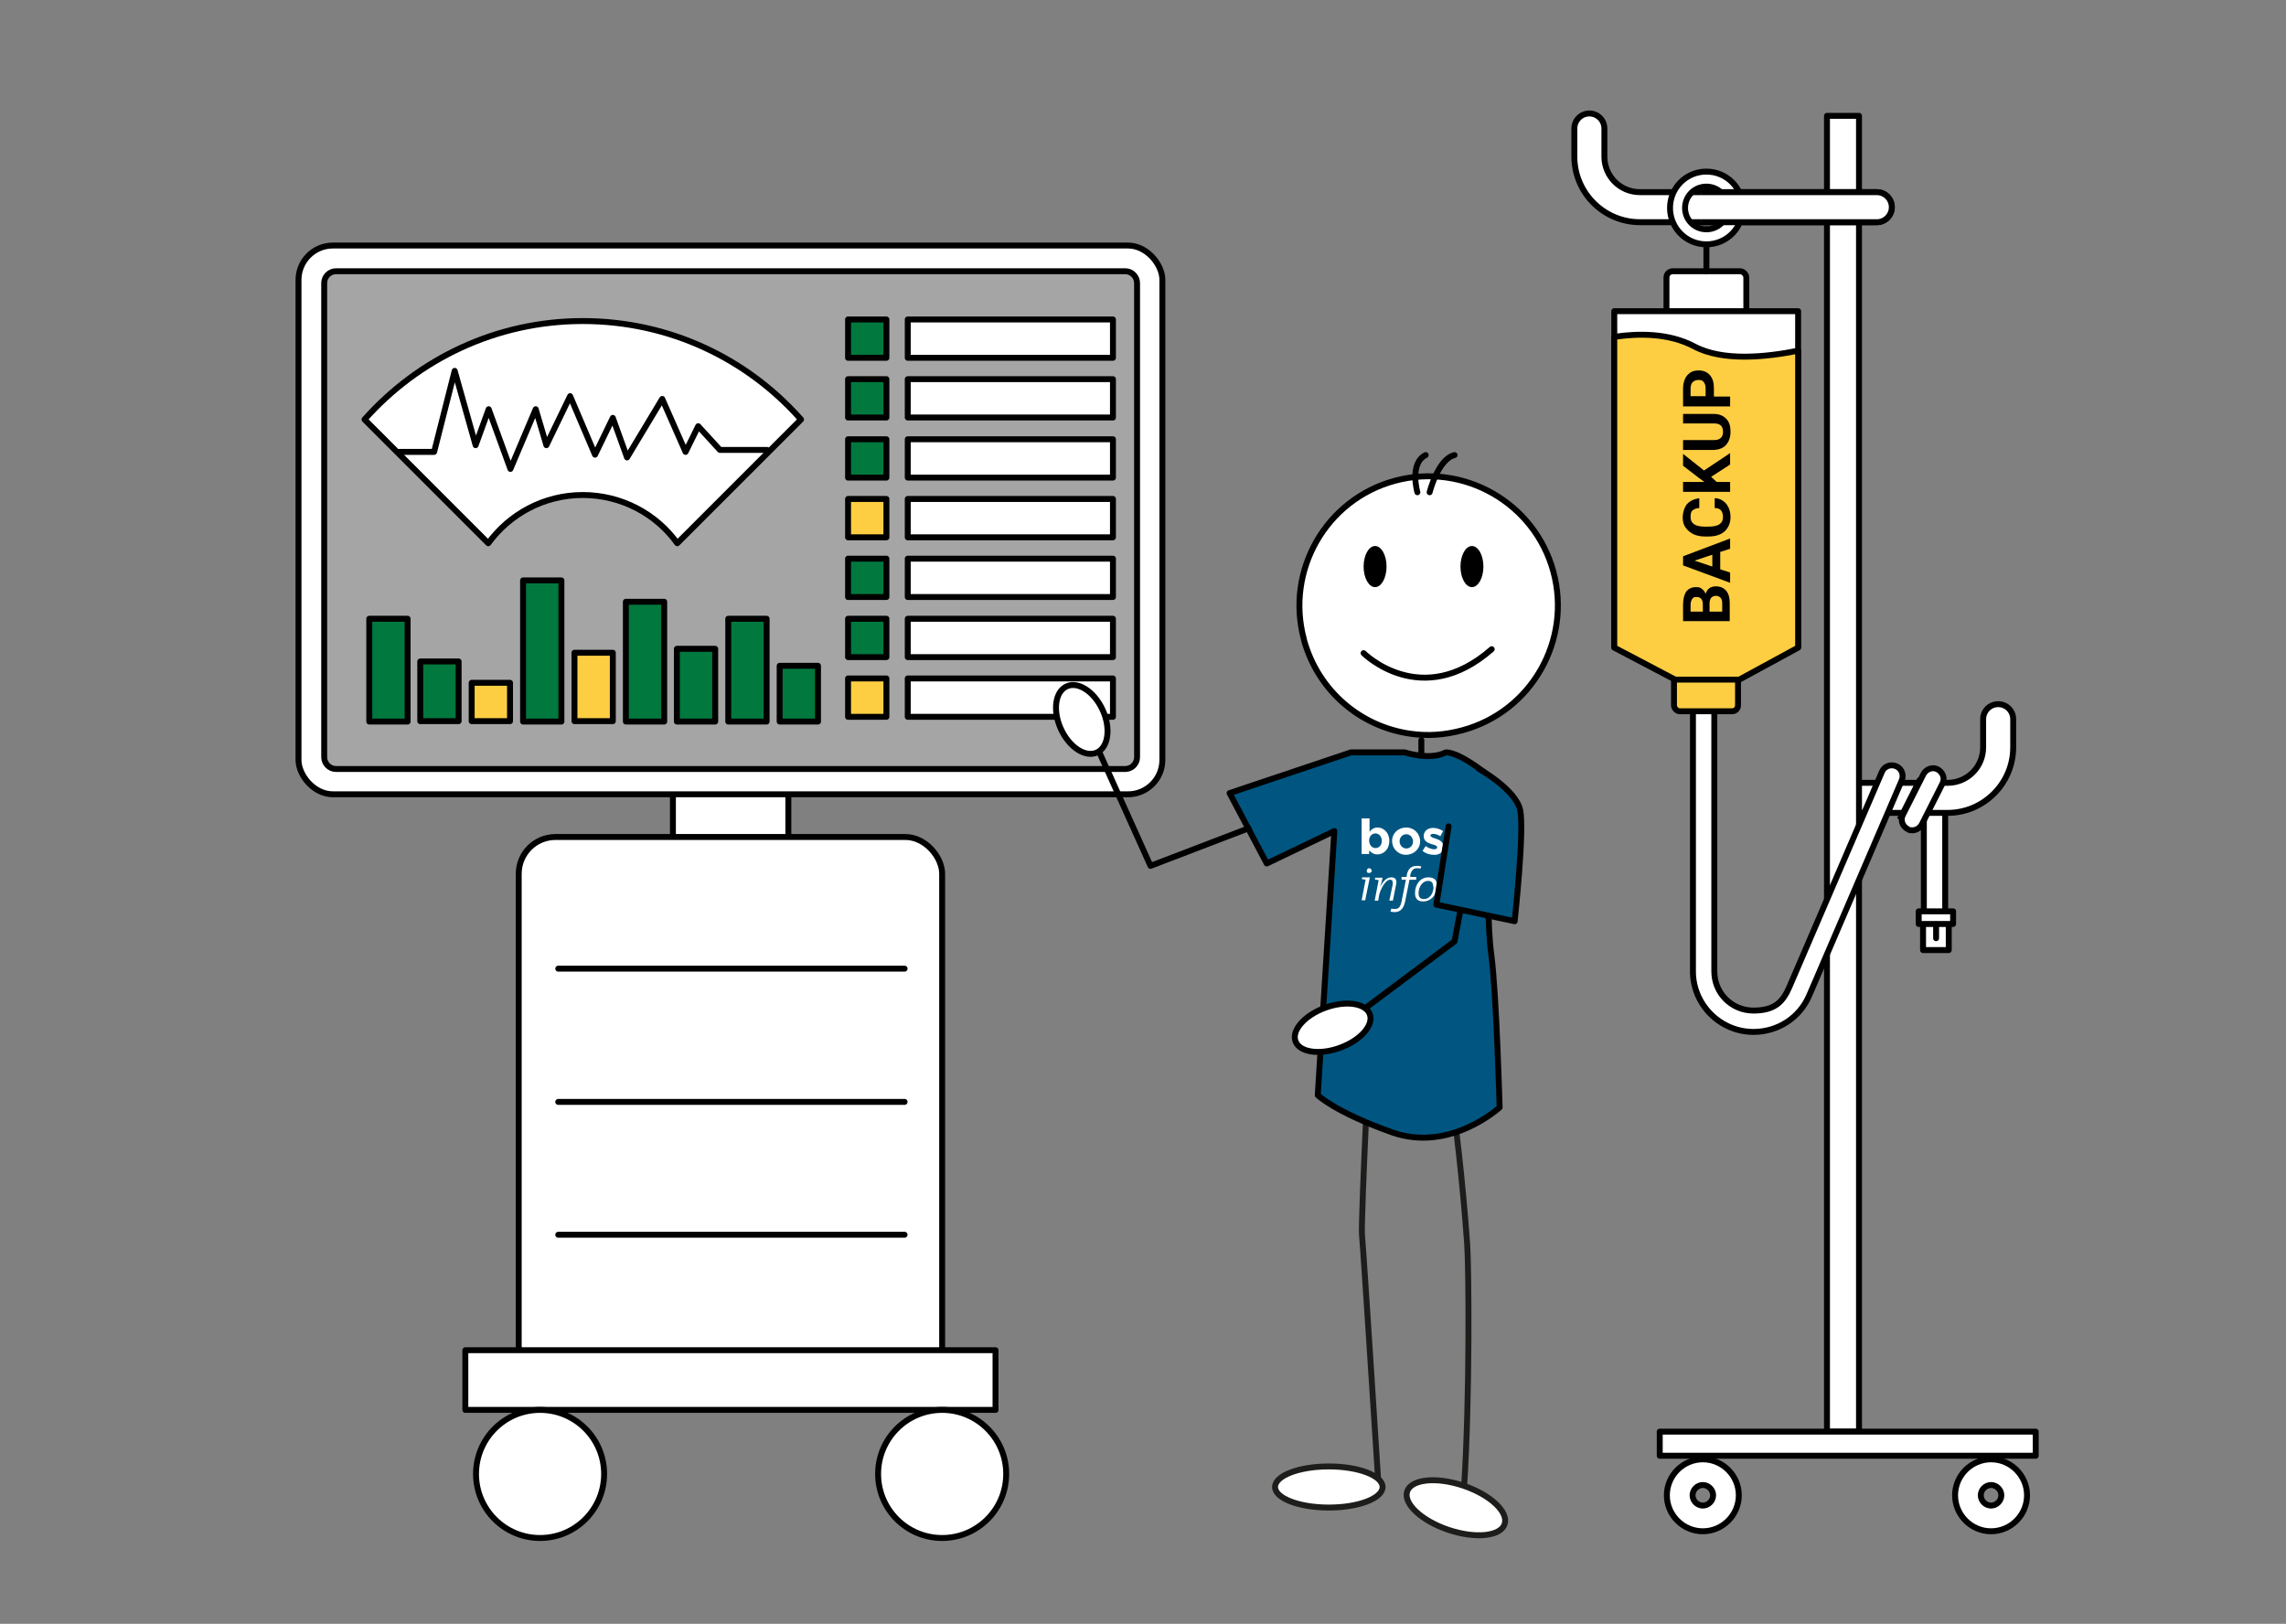 <?xml version="1.0" encoding="UTF-8"?> <svg xmlns="http://www.w3.org/2000/svg" xmlns:i="http://ns.adobe.com/AdobeIllustrator/10.0/" id="Ebene_2" version="1.1" viewBox="0 0 578.2 410.7"><rect x="0" y="0" width="578.2" height="410.7" fill="#808080" stroke="none"/><defs><style> .st0 { fill: #005681; } .st0, .st1, .st2, .st3, .st4, .st5, .st6, .st7, .st8, .st9, .st10, .st11 { stroke-width: 1.5px; } .st0, .st1, .st3, .st4, .st5, .st7, .st8, .st9, .st10, .st11 { stroke-linecap: round; stroke-linejoin: round; } .st0, .st2, .st4, .st5, .st6, .st7, .st11 { stroke: #000; } .st1, .st12, .st6, .st10, .st11 { fill: #fff; } .st1, .st8 { stroke: #1d1d1b; } .st2 { fill: #a5a5a5; } .st2, .st6 { stroke-miterlimit: 10; } .st3, .st4 { fill: #fece42; } .st3, .st9, .st10 { stroke: #010101; } .st5 { fill: #01783d; } .st7, .st8, .st9 { fill: none; } </style></defs><g><rect class="st6" x="170.2" y="194.3" width="29.2" height="24.9"></rect><rect class="st10" x="75.5" y="62.1" width="218.5" height="138.8" rx="8.7" ry="8.7"></rect><path class="st2" d="M85,68.6c-1.6,0-3,1.3-3,3v119.9c0,1.6,1.3,3,3,3h199.6c1.6,0,3-1.3,3-3v-119.9c0-1.6-1.3-3-3-3H85Z"></path><rect class="st10" x="131.2" y="211.7" width="107.1" height="141.7" rx="9.3" ry="9.3"></rect><rect class="st10" x="117.7" y="341.5" width="134.1" height="15.1"></rect><circle class="st10" cx="136.6" cy="372.8" r="16.2"></circle><circle class="st10" cx="238.3" cy="372.8" r="16.2"></circle><path class="st11" d="M147.4,125.2c9.8,0,18.6,4.8,23.9,12.2l31.3-31.3c-13.5-15.3-33.2-24.9-55.2-24.9s-41.7,9.7-55.2,24.9l31.3,31.3c5.4-7.4,14.1-12.2,23.9-12.2Z"></path><polyline class="st11" points="100.9 114.3 109.8 114.3 115 93.8 120.3 112.6 123.6 103.5 129.1 118.6 135.5 103.5 138.2 112.6 144.2 100.2 150.5 115 155 105.7 158.6 115.7 167.5 100.9 173.4 114.3 176.6 107.8 182.1 113.8 194 113.8"></polyline><rect class="st5" x="93.4" y="156.5" width="9.7" height="26"></rect><rect class="st5" x="106.3" y="167.3" width="9.7" height="15.1"></rect><rect class="st4" x="119.3" y="172.7" width="9.7" height="9.7"></rect><rect class="st5" x="132.3" y="146.8" width="9.7" height="35.7"></rect><rect class="st4" x="145.3" y="165.1" width="9.7" height="17.3"></rect><rect class="st5" x="158.3" y="152.2" width="9.7" height="30.3"></rect><rect class="st5" x="171.2" y="164.1" width="9.7" height="18.4"></rect><rect class="st5" x="184.2" y="156.5" width="9.7" height="26"></rect><rect class="st5" x="197.2" y="168.4" width="9.7" height="14.1"></rect><rect class="st5" x="214.5" y="80.8" width="9.7" height="9.7"></rect><rect class="st5" x="214.5" y="95.9" width="9.7" height="9.7"></rect><rect class="st5" x="214.5" y="111.1" width="9.7" height="9.7"></rect><rect class="st4" x="214.5" y="126.2" width="9.7" height="9.7"></rect><rect class="st5" x="214.5" y="141.3" width="9.7" height="9.7"></rect><rect class="st5" x="214.5" y="156.5" width="9.7" height="9.7"></rect><rect class="st4" x="214.5" y="171.6" width="9.7" height="9.7"></rect><rect class="st11" x="229.6" y="80.8" width="51.9" height="9.7"></rect><rect class="st11" x="229.6" y="95.9" width="51.9" height="9.7"></rect><rect class="st11" x="229.6" y="111.1" width="51.9" height="9.7"></rect><rect class="st11" x="229.6" y="126.2" width="51.9" height="9.7"></rect><rect class="st11" x="229.6" y="141.3" width="51.9" height="9.7"></rect><rect class="st11" x="229.6" y="156.5" width="51.9" height="9.7"></rect><rect class="st11" x="229.6" y="171.6" width="51.9" height="9.7"></rect><line class="st7" x1="141.2" y1="245" x2="228.8" y2="245"></line><line class="st7" x1="141.2" y1="278.7" x2="228.8" y2="278.7"></line><line class="st7" x1="141.2" y1="312.3" x2="228.8" y2="312.3"></line></g><g><rect class="st11" x="486.4" y="231.6" width="6.5" height="8.7"></rect><g><line class="st6" x1="489.3" y1="205.6" x2="489.3" y2="230.5"></line><path class="st6" d="M489.3,233.2c-1.5,0-2.7-1.2-2.7-2.7v-24.9c0-1.5,1.2-2.7,2.7-2.7s2.7,1.2,2.7,2.7v24.9c0,1.5-1.2,2.7-2.7,2.7Z"></path></g><rect class="st11" x="485.3" y="230.5" width="8.7" height="3.2"></rect><line class="st11" x1="489.7" y1="237.3" x2="489.7" y2="233.8"></line><path class="st6" d="M466.2,205.6h26.4c9.1,0,16.6-7.4,16.6-16.6v-7.1c0-2.1-1.7-3.8-3.8-3.8s-3.8,1.7-3.8,3.8v7.1c0,5-4,9-9,9h-26.4c-2.1,0-3.8,1.7-3.8,3.8,0,2.1,1.7,3.8,3.8,3.8Z"></path><rect class="st10" x="462.1" y="29.3" width="8.1" height="332.8" transform="translate(932.3 391.4) rotate(-180)"></rect><rect class="st10" x="419.7" y="362.1" width="95.1" height="6.1" transform="translate(934.6 730.3) rotate(-180)"></rect><path class="st6" d="M503.6,375.6c1.4,0,2.6,1.2,2.6,2.6s-1.2,2.6-2.6,2.6-2.6-1.2-2.6-2.6,1.2-2.6,2.6-2.6M503.6,369.1c-5,0-9.1,4.1-9.1,9.1s4.1,9.1,9.1,9.1,9.1-4.1,9.1-9.1-4.1-9.1-9.1-9.1h0Z"></path><path class="st6" d="M430.7,375.6c1.4,0,2.6,1.2,2.6,2.6s-1.2,2.6-2.6,2.6-2.6-1.2-2.6-2.6,1.2-2.6,2.6-2.6M430.7,369.1c-5,0-9.1,4.1-9.1,9.1s4.1,9.1,9.1,9.1,9.1-4.1,9.1-9.1-4.1-9.1-9.1-9.1h0Z"></path><rect class="st10" x="421.4" y="68.6" width="20.2" height="16.2" rx="1.6" ry="1.6" transform="translate(863.1 153.4) rotate(180)"></rect><polygon class="st10" points="408.3 163.7 423.7 171.8 439.9 171.8 454.8 163.7 454.8 78.7 408.3 78.7 408.3 163.7"></polygon><line class="st9" x1="431.6" y1="58" x2="431.6" y2="68.6"></line><path class="st6" d="M474.7,56.2h-59.9c-9.1,0-16.6-7.4-16.6-16.6v-7.1c0-2.1,1.7-3.8,3.8-3.8s3.8,1.7,3.8,3.8v7.1c0,5,4,9,9,9h59.9c2.1,0,3.8,1.7,3.8,3.8s-1.7,3.8-3.8,3.8Z"></path><path class="st10" d="M431.6,58c-3,0-5.4-2.4-5.4-5.4s2.4-5.4,5.4-5.4,5.4,2.4,5.4,5.4-2.4,5.4-5.4,5.4ZM431.6,43.4c-5.1,0-9.2,4.1-9.2,9.2s4.1,9.2,9.2,9.2,9.2-4.1,9.2-9.2-4.1-9.2-9.2-9.2Z"></path><path class="st6" d="M430.2,56.2h44.5c2.1,0,3.8-1.7,3.8-3.8s-1.7-3.8-3.8-3.8h-44.5"></path><path class="st8" d="M356.4,241.5l7.9,18.2s4.3,20.6,6.8,55c.4,5.9.7,38.7-.8,61.7"></path><path class="st8" d="M347.1,250.3s-3,58.7-2.6,62.2c.4,4.1,4.1,62.2,4.1,62.2"></path><path class="st11" d="M329.8,161.8c3.6,13.1,14.5,22.1,27.1,23.8,4.2.6,8.6.3,13-.9,17.4-4.7,27.7-22.7,23-40.1-4.7-17.4-22.7-27.7-40.1-23-17.4,4.7-27.7,22.7-23,40.1Z"></path><line class="st7" x1="359.5" y1="187.2" x2="359.5" y2="193.4"></line><path class="st0" d="M355.3,190.3s6.3,2.1,10.4,0c4.2,0,12.5,7.3,12.5,7.3,0,0-3.1,28.2-1,43.9,1.3,9.8,2.1,38.6,2.1,38.6,0,0-12.5,11.5-27.2,6.3-14.6-5.2-18.8-9.4-18.8-9.4l4.2-66.8-17.1,8.2-9.4-17.8,30.7-10.3h13.6Z"></path><ellipse cx="347.8" cy="143.3" rx="2.9" ry="5.2"></ellipse><ellipse cx="372.3" cy="143.3" rx="2.9" ry="5.2"></ellipse><path class="st11" d="M344.9,165.2s14.6,14.6,32.4-1"></path><path class="st7" d="M361.6,124.5s2.1-8.4,6.3-9.4"></path><path class="st7" d="M358.5,124.5s-2.1-7.3,2.1-9.4"></path><polyline class="st7" points="369.9 227.5 367.9 238.1 344.5 255.6"></polyline><g><path class="st12" d="M346.3,215.1v.9h-1.9v-9h2v3.4c.4-.6,1.1-1.1,2-1.1,1.5,0,3,1.2,3,3.4h0c0,2.2-1.5,3.4-3,3.4-1,0-1.6-.5-2.1-1h0ZM349.5,212.7h0c0-1.1-.7-1.9-1.6-1.9s-1.6.7-1.6,1.8h0c0,1.1.7,1.9,1.6,1.9s1.6-.7,1.6-1.8h0Z"></path><path class="st12" d="M355.7,209.3c-2.1,0-3.6,1.5-3.6,3.4h0c0,1.9,1.5,3.5,3.5,3.5s3.6-1.5,3.6-3.4h0c0-1.9-1.5-3.5-3.5-3.5ZM357.4,212.8c0,1-.7,1.8-1.7,1.8s-1.7-.9-1.7-1.8h0c0-1,.7-1.8,1.7-1.8s1.7.9,1.7,1.8h0Z"></path><path class="st12" d="M359.8,215.2l.8-1.2c.7.5,1.5.8,2.1.8s.8-.2.8-.5h0c0-.4-.6-.6-1.4-.8-.9-.3-2-.7-2-2h0c0-1.4,1.1-2.1,2.4-2.1.8,0,1.8.3,2.5.8l-.7,1.3c-.6-.4-1.3-.6-1.8-.6s-.7.2-.7.4h0c0,.4.6.6,1.3.8.9.3,2,.8,2,2h0c0,1.5-1.1,2.2-2.5,2.1-.9,0-2-.3-2.8-1h0,0Z"></path><path class="st12" d="M365.8,215.3l.8-1.2c.7.5,1.5.8,2.1.8s.8-.2.8-.5h0c0-.4-.6-.6-1.4-.8-.9-.3-2-.7-2-2h0c0-1.4,1.1-2.1,2.4-2.1.8,0,1.8.3,2.5.8l-.7,1.3c-.6-.4-1.3-.6-1.8-.6s-.7.2-.7.4h0c0,.4.6.6,1.3.8.9.3,2,.8,2,2h0c0,1.5-1.1,2.2-2.5,2.1-.9,0-2-.3-2.8-1h0,0Z"></path><g><path class="st12" d="M362.6,224.2c0,1.9-1.1,3.2-2.4,3.2-1,0-1.4-.5-1.4-1.5,0-1.6,1-3.1,2.4-3.1.9,0,1.3.5,1.3,1.5M363.5,224.1c0-1.3-.6-2.2-2.2-2.2-2,0-3.4,1.7-3.4,4,0,1.4.7,2.1,2.1,2.1,1.8,0,3.4-1.5,3.5-4M353.1,223.9c.3-1.3-.1-2-1.2-2-1.3,0-2.3,1.3-2.9,2.6h0c.5-1.4.6-2.1.7-2.5-.6,0-1.4,0-1.9,0v.5c.2,0,.6,0,.9.1h0s-1,5.2-1,5.2h.9l.2-1.3c.3-1.5,1.6-4,2.8-4,.6,0,.8.5.6,1.5l-.8,3.8h.9l.8-4h0ZM346.4,221.9c-.6,0-1.4,0-1.9,0v.5c.2,0,.6,0,.9.1h0s-1,5.2-1,5.2h.9l1.2-5.9h0ZM346.9,220.2c0-.3-.2-.6-.6-.6s-.6.3-.6.7.2.5.6.5.7-.3.7-.7"></path><path class="st12" d="M359.4,219.1c-.3,0-.6-.1-1-.1-1.5,0-2.3.8-2.6,2.4v.4h-1.3v.7c-.1,0,1.1,0,1.1,0l-1.1,5.5c-.3,1.5-.8,1.9-1.7,1.9-.3,0-.6,0-.9-.1l-.2.8c.3,0,.7.1,1,.1,1.4,0,2.3-.8,2.7-2.7l1.1-5.5h1.7v-.7c.1,0-1.5,0-1.5,0v-.5c.3-1.2.8-1.7,1.7-1.7.3,0,.6,0,.9.1l.2-.7h0Z"></path></g></g><path class="st0" d="M366.4,209l-3.1,19.8,19.8,4.2s2.5-22.9,1.4-28.1-10.4-10.4-10.4-10.4"></path><ellipse class="st1" cx="336.1" cy="376.1" rx="13.6" ry="5.2"></ellipse><ellipse class="st1" cx="368.3" cy="381.6" rx="5.9" ry="13" transform="translate(-110.9 608.7) rotate(-71.4)"></ellipse><path class="st6" d="M443.5,261c-8.4,0-15.3-6.9-15.3-15.3v-68.6c0-1.5,1.2-2.7,2.7-2.7s2.7,1.2,2.7,2.7v68.6c0,5.5,4.4,9.9,9.9,9.9s7.5-2.3,9.1-6l23.4-54.4c.6-1.4,2.2-2,3.6-1.4,1.4.6,2,2.2,1.4,3.6l-23.4,54.4c-2.4,5.6-7.9,9.2-14.1,9.2Z"></path><g><line class="st6" x1="480.5" y1="207.3" x2="485.7" y2="197"></line><path class="st6" d="M483.7,210c-.4,0-.8,0-1.2-.3-1.3-.7-1.9-2.3-1.2-3.6l5.2-10.3c.7-1.3,2.3-1.9,3.6-1.2,1.3.7,1.9,2.3,1.2,3.6l-5.2,10.3c-.5.9-1.4,1.5-2.4,1.5Z"></path></g><rect class="st3" x="423.5" y="167.8" width="16.2" height="12.1" rx="1.5" ry="1.5" transform="translate(863.1 347.7) rotate(-180)"></rect><path class="st3" d="M454.8,88.7c-8,1.6-19,2.8-26.3-1.1-6.4-3.4-14.2-3.3-20.2-2.4v78.6l15.4,8.1h16.2l14.9-8.1v-75.1Z"></path><g><path d="M437.6,157.1h-11.9v-4.2c0-1.4.3-2.5.8-3.3.6-.7,1.4-1.1,2.4-1.1s1.1.1,1.5.4.8.7,1,1.3c.2-.6.5-1.1.9-1.4s1-.5,1.7-.5c1.1,0,2,.4,2.6,1.1.6.7.9,1.8.9,3.1v4.6ZM430.7,154.7v-1.8c0-1.2-.5-1.9-1.5-1.9s-.9.2-1.2.5c-.2.3-.4.8-.4,1.5v1.7h3ZM432.4,154.7h3.2v-2.1c0-.6-.1-1-.4-1.4-.3-.3-.7-.5-1.1-.5-1.1,0-1.6.6-1.7,1.7v2.2Z"></path><path d="M435.1,139.7v4.3l2.5.8v2.6l-11.9-4.4v-2.3l11.9-4.5v2.6l-2.5.8ZM433.1,143.3v-3l-4.5,1.5,4.5,1.5Z"></path><path d="M433.6,126c1.3,0,2.3.6,3,1.4.7.9,1.1,2,1.1,3.4s-.5,2.7-1.5,3.6c-1,.9-2.4,1.3-4.2,1.3h-.7c-1.1,0-2.2-.2-3-.6s-1.5-1-2-1.7c-.5-.7-.7-1.6-.7-2.6s.4-2.5,1.1-3.3c.7-.8,1.8-1.3,3.1-1.5v2.5c-.8,0-1.3.3-1.7.6s-.5.9-.5,1.7.3,1.4.9,1.8c.6.4,1.5.6,2.7.6h.9c1.3,0,2.2-.2,2.8-.6.6-.4.9-1,.9-1.8s-.2-1.3-.5-1.7c-.3-.4-.9-.6-1.6-.6v-2.5Z"></path><path d="M432.8,120.6l1.4,1.3h3.4v2.5h-11.9v-2.5h5.4l-1.5-1.1-3.9-3v-3l5.3,4.2,6.6-4.4v2.9l-4.8,3.1Z"></path><path d="M425.7,104.7h7.8c1.3,0,2.3.4,3.1,1.2.8.8,1.1,1.9,1.1,3.3s-.4,2.5-1.1,3.3c-.7.8-1.7,1.2-3,1.3h-7.9v-2.5h7.9c.8,0,1.3-.2,1.7-.6.4-.4.5-.9.5-1.5,0-1.4-.7-2.1-2.2-2.1h-7.9v-2.5Z"></path><path d="M433.4,100.3h4.2v2.5h-11.9v-4.6c0-.9.2-1.7.5-2.4.3-.7.8-1.2,1.4-1.6.6-.4,1.3-.5,2.1-.5,1.2,0,2.1.4,2.8,1.2.7.8,1,1.9,1,3.3v2.2ZM431.4,100.3v-2.2c0-.6-.2-1.1-.5-1.5s-.7-.5-1.3-.5-1.1.2-1.4.5c-.4.3-.5.8-.6,1.4v2.2h3.7Z"></path></g><polyline class="st7" points="315.8 209.5 291 219 277.8 189.7"></polyline><ellipse class="st11" cx="273.6" cy="182.2" rx="5.8" ry="9.2" transform="translate(-51 130.2) rotate(-24.6)"></ellipse><ellipse class="st11" cx="337" cy="260.2" rx="10" ry="5.4" transform="translate(-68.6 130.7) rotate(-20)"></ellipse></g></svg> 